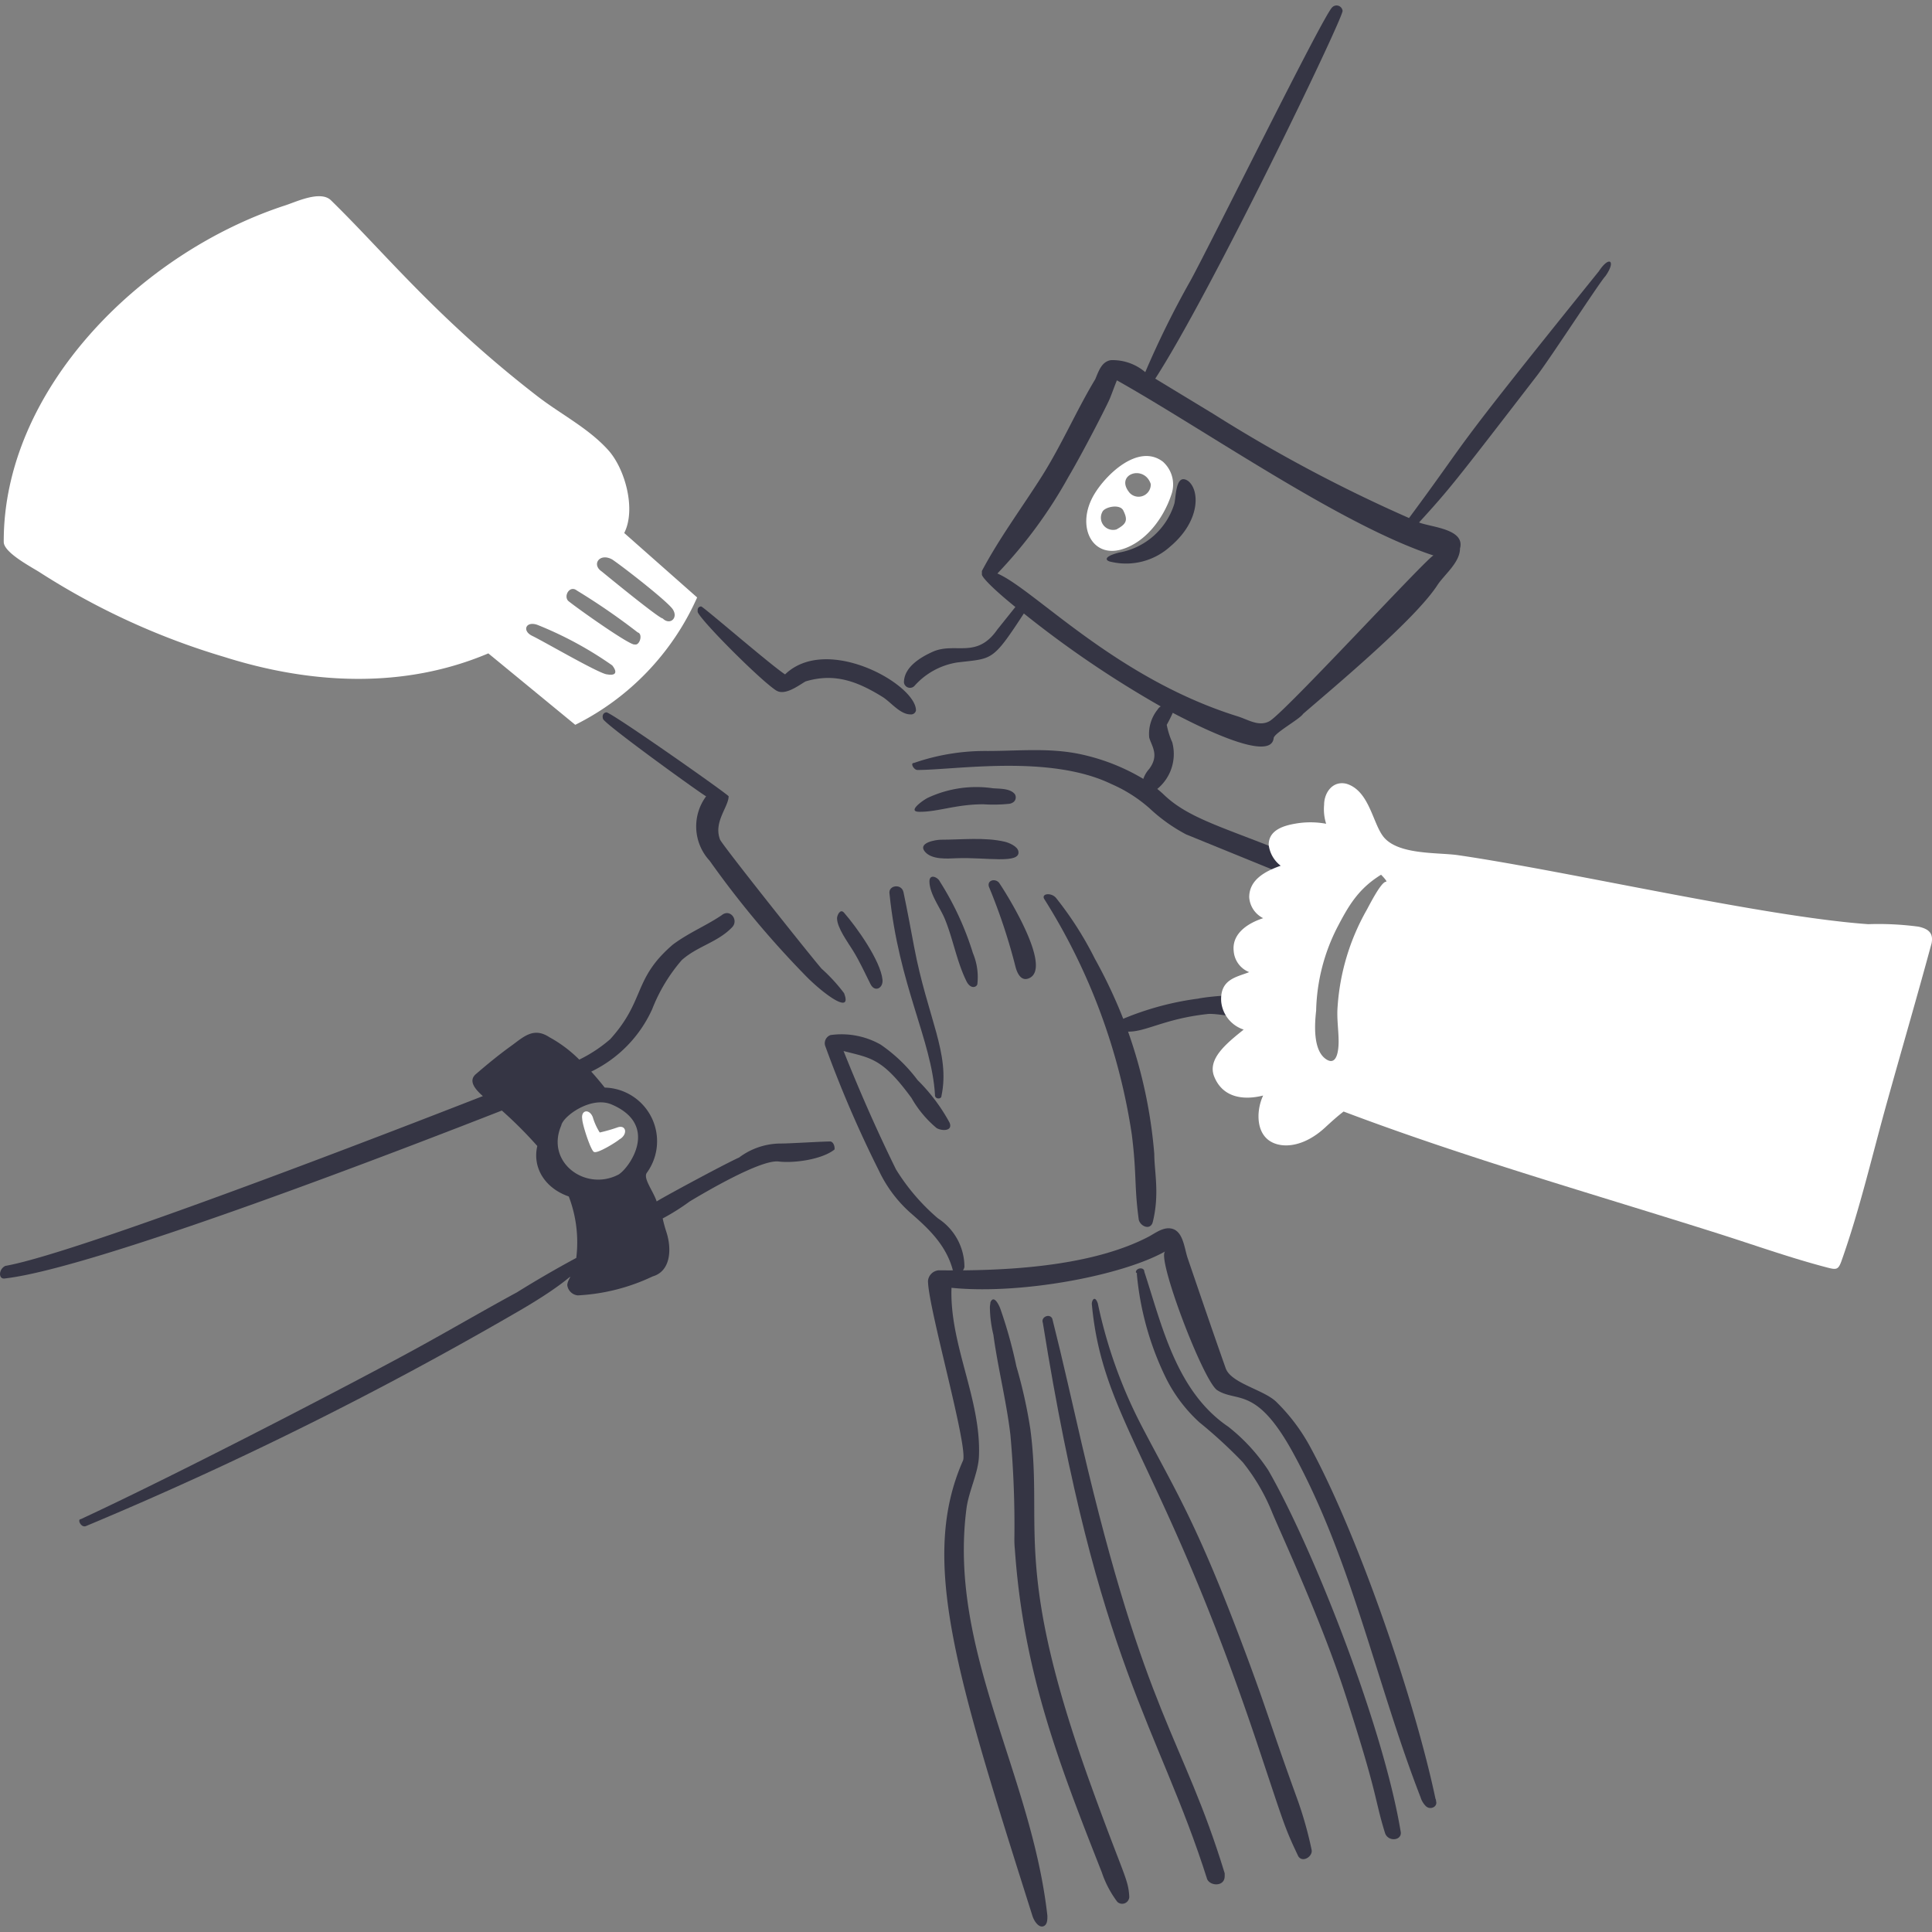<svg xmlns="http://www.w3.org/2000/svg" fill="none" viewBox="0 0 190 190">
  <rect x="0" y="0" width="190" height="190" fill="#808080" stroke="none"/>
  <g clip-path="url(#a)">
    <path fill="#353544" d="M92.585 107.788c.888-4.185-1.378-7.7-2.7-14.739-.325-1.724-.67-3.591-1.032-5.306-.187-.887-1.523-.688-1.376.147.912 8.991 4.147 14.4 4.471 19.75-.048.491.637.491.637.148Z"/>
    <path fill="#353544" d="M91.406 86.711c.024 1.229 1.064 2.561 1.523 3.685.806 1.977 1.169 4.181 2.112 6.092.44.891 1.081.567 1.081.245a6.072 6.072 0 0 0-.442-3 29.113 29.113 0 0 0-3.243-7.026c-.196-.438-1.048-.831-1.031.004Z"/>
    <path fill="#353544" d="M97.252 87.2a57.384 57.384 0 0 1 2.6 7.812c.156.637.537 1.564 1.376 1.179 2.3-1.054-2.249-8.311-2.948-9.335-.334-.493-1.224-.342-1.028.344Z"/>
    <path fill="#353544" d="M141.223 177.11a.302.302 0 0 0-.049-.2c-2.122-10.045-7.671-26.027-12.282-34.538a18.5 18.5 0 0 0-3.39-4.52c-1.254-1.2-4.438-1.812-4.962-3.292-1.267-3.573-2.486-7.162-3.734-10.808-.352-1.029-.443-2.8-1.72-2.948-.786-.095-1.518.5-2.161.835-5.154 2.675-12.5 3.239-18.228 3.292.079-.1.13-.218.148-.344a5.686 5.686 0 0 0-2.6-4.766 20.414 20.414 0 0 1-4.127-4.814c-1.867-3.783-3.586-7.714-5.159-11.644 2.7.7 3.805.687 6.682 4.618a10.817 10.817 0 0 0 2.457 2.948c.484.306 1.661.348 1.277-.541a17.88 17.88 0 0 0-3.144-4.176 15.332 15.332 0 0 0-3.636-3.488 7.796 7.796 0 0 0-4.913-.933.852.852 0 0 0-.54 1.031 114.18 114.18 0 0 0 5.306 12.332 12.888 12.888 0 0 0 3.095 4.127c1.734 1.506 3.439 3.095 4.127 5.5 0 .193.446.148-1.376.148a1.151 1.151 0 0 0-1.032 1.032c0 2.6 4 16.418 3.439 17.686-4.3 9.736-.642 21.132 6.829 44.757.188.593.7 1.289 1.18.983.3-.19.294-.639.294-.983-1.565-14-9.765-26.1-7.959-40.04.223-1.723 1.16-3.489 1.229-5.159.229-5.6-2.9-10.956-2.7-16.557 6.731.688 16.754-1.179 21.028-3.586-.934.491 3.73 12.779 5.109 13.658 1.945 1.239 3.828-.443 7.419 6.092 5.823 10.6 8.205 22.7 12.577 33.949.102.336.288.641.541.884.452.386 1.162.024.975-.535Z"/>
    <path fill="#fff" d="M61.388 52.418c1.179-2.309.1-6.3-1.573-8.155-1.956-2.17-4.675-3.526-6.976-5.306-9.865-7.631-15-14.1-20.291-19.259-1.019-1-3.392.14-4.47.491C13.784 24.845.314 38.351.368 53.3c0 1.081 2.9 2.552 3.636 3.046A70.758 70.758 0 0 0 22.035 64.6c8.5 2.69 17.637 3.193 25.989-.344l8.549 7.025A25.615 25.615 0 0 0 68.56 58.756l-7.172-6.338Zm-8.4 9.089a36.114 36.114 0 0 1 7.222 3.931c.541.688.344 1.032-.491.884-.688 0-6.2-3.222-7.369-3.783-1.092-.522-.592-1.572.636-1.032h.002Zm9.433 1.867c-.344.2-5.5-3.439-6.534-4.274-.491-.491.147-1.572.835-1.032a64.696 64.696 0 0 1 5.994 4.127c.538.148.195 1.327-.297 1.179h.002Zm2.749-2.554c-.343 0-5.158-3.931-5.993-4.619-1.032-.687-.2-1.866 1.031-1.179 1.032.688 5.65 4.275 5.994 4.962.492.836-.344 1.523-1.032.836Z"/>
    <path fill="#353544" d="M77.207 66.322c-1.375-.884-8.057-6.681-8.254-6.681a.336.336 0 0 0-.343.343v.2c.343.884 6.166 6.718 7.713 7.713.871.561 2.211-.491 2.9-.884 2.825-.848 5.05-.033 7.566 1.523.824.51 1.719 1.72 2.751 1.72a.487.487 0 0 0 .54-.394c-.001-2.562-8.753-7.51-12.873-3.54Z"/>
    <path fill="#353544" d="M80.794 95.26c-1.032-1.18-9.63-11.988-9.974-12.676-.687-1.719.836-3.242.836-4.274 0-.148-10.956-7.861-11.988-8.254-.344 0-.491.344-.344.688.688.884 9.973 7.566 10.121 7.566a4.968 4.968 0 0 0 .344 6.338A93.14 93.14 0 0 0 79.074 95.8c1.751 1.837 4.815 4.127 3.931 1.867a16.888 16.888 0 0 0-2.211-2.407Z"/>
    <path fill="#fff" d="M60.9 112.062c.885-.491.692-1.513-.2-1.179a15.8 15.8 0 0 1-1.72.491 6.075 6.075 0 0 1-.688-1.523c-.344-.835-1.179-.688-1.031.2 0 .54.884 3.242 1.179 3.242.393.145 2.26-1.035 2.46-1.231Z"/>
    <path fill="#353544" d="M81.629 112.258c-.835 0-3.93.2-4.815.2a6.835 6.835 0 0 0-4.127 1.376c-1.555.7-7.947 4.164-8.106 4.323-.345-1.036-1.334-2.248-.983-2.8a5.28 5.28 0 0 0-4.127-8.4 33.002 33.002 0 0 0-1.326-1.572 12.56 12.56 0 0 0 5.994-6.141 16.57 16.57 0 0 1 2.9-4.815c1.523-1.375 3.549-1.755 4.963-3.242.67-.7-.2-1.867-1.032-1.18-1.523 1.032-3.243 1.72-4.815 2.9-3.932 3.39-2.669 5.44-6.141 9.287a13.952 13.952 0 0 1-3.046 2.014 12.865 12.865 0 0 0-2.948-2.211c-1.572-1.031-2.555 0-3.783.885-1.228.885-2.41 1.864-3.439 2.751-.739.637-.147 1.425.688 2.162-1.454.557-39.023 15.311-46.968 16.7-.688.344-.688 1.375 0 1.228 9.077-1.043 40.3-13.173 48.835-16.508a40.724 40.724 0 0 1 3.488 3.489c-.491 2.063.688 4.126 3.095 4.962.735 1.924.988 3.999.737 6.043a107.142 107.142 0 0 0-5.846 3.39c-3.439 1.866-6.687 3.773-10.121 5.649-5.788 3.163-22.922 12.083-32.77 16.655-.343 0 0 .836.492.688a364.846 364.846 0 0 0 42.2-20.929c5.506-3.153 5.746-4.172 5.306-3.292-.078.154-.128.32-.147.492a1.154 1.154 0 0 0 1.031 1.031 19.423 19.423 0 0 0 7.37-1.867c1.719-.491 1.9-2.565 1.376-4.274a14.577 14.577 0 0 1-.394-1.425c.924-.492 1.81-1.05 2.653-1.67 1.72-1.032 7.028-4.139 8.746-3.93 1.524.185 4.274-.2 5.5-1.18.051-.247-.096-.789-.44-.789ZM60.847 115.5c-3.242 1.719-7.222-1.179-5.65-4.815.148-.884 2.916-2.94 4.962-2.063 4.709 2.019 1.769 6.191.688 6.878Z"/>
    <path fill="#353544" d="M117.837 98.207a28.845 28.845 0 0 0-7.375 1.984 49.443 49.443 0 0 0-2.794-5.914 33.851 33.851 0 0 0-3.832-5.994c-.491-.541-1.47-.4-1.13.147a60.04 60.04 0 0 1 8.6 23.141c.5 4.008.227 5.058.688 8.4.2.687 1.169 1.029 1.376.2.684-2.76.147-4.948.147-6.681a47.508 47.508 0 0 0-2.579-12.037c1.718.04 3.6-1.26 7.738-1.72 1.179-.2 5.14 1.023 5.846-.344 1.147-2.229-5.849-1.378-6.685-1.182Z"/>
    <path fill="#353544" d="M157.239 26.674C141.713 45.934 145.194 42 138.57 50.945a146.537 146.537 0 0 1-19.209-10.219l-5.749-3.489C119.068 28.82 131.9 2.2 132.036 1.078A.597.597 0 0 0 131 .734c-.986 1.021-11.747 22.872-13.9 26.825a90.515 90.515 0 0 0-4.471 9.04 4.936 4.936 0 0 0-3.39-1.179c-.884.147-1.179 1.031-1.523 1.867-1.867 3.095-3.313 6.488-5.306 9.629-1.937 3.052-4.127 5.994-5.847 9.236v.348c0 .246.983 1.327 3.292 3.194l-1.769 2.21c-2.019 2.917-4.1 1.245-6.288 2.162-1.228.541-2.9 1.523-2.9 3.046a.6.6 0 0 0 1.032.344 7.1 7.1 0 0 1 4.225-2.309c3.463-.42 3.415-.031 6.534-4.815a102.501 102.501 0 0 0 13.462 9.138.841.841 0 0 0-.3.3 3.822 3.822 0 0 0-.835 2.751c.216.831 1.032 1.72 0 3.1a2.854 2.854 0 0 0-.578.978 20.264 20.264 0 0 0-6.055-2.4c-3.095-.688-6.19-.344-9.285-.344-2.457-.025-4.9.374-7.222 1.179-.393 0 0 .688.344.688 3.765 0 12.99-1.548 19.062 1.376a14.163 14.163 0 0 1 3.783 2.407 16.494 16.494 0 0 0 3.586 2.555l9.286 3.783c.884.343 0-2.211 0-2.211-5.968-2.387-9.152-3.238-11.5-5.5-.2-.192-.412-.37-.626-.545A4.446 4.446 0 0 0 115.283 73a7.742 7.742 0 0 1-.541-1.72c.217-.383.414-.776.59-1.179 2.8 1.474 9.629 4.864 9.924 2.506 0-.492 2.555-1.867 2.9-2.408 3.262-2.815 11.062-9.325 13.216-12.675.687-1.032 2.21-2.211 2.21-3.587.524-1.919-2.819-2.084-4.028-2.554 2.955-3.251 3.231-3.579 11.447-14.248 1.228-1.523 6.338-9.433 6.878-9.973 1.08-1.519.392-2.062-.64-.488Zm-16.261 27.955c-.443 0-14.838 15.673-16.164 16.311-1.032.541-2.071-.172-3.095-.491C109.7 66.706 101.688 57.935 98.087 56.4a45.805 45.805 0 0 0 6.977-9.482c1.541-2.619 3.788-7.028 4.078-7.713.2-.488.555-1.472.7-1.8 8.814 4.958 22.058 14.249 31.136 17.224Z"/>
    <path fill="#353544" d="M90.374 79.833c1.81.036 3.618-.737 6.338-.737.851.057 1.706.04 2.554-.049a.889.889 0 0 0 .443-.2.6.6 0 0 0 .1-.737c-.442-.589-1.523-.536-2.162-.589a11.26 11.26 0 0 0-6.387.933c-.346.151-2.114 1.354-.886 1.379Z"/>
    <path fill="#353544" d="M90.964 83.763c.678.794 2.161.679 3.095.639 2.845-.122 6.344.615 6.092-.688-.095-.492-.933-.84-1.327-.933-1.959-.466-4.274-.2-6.288-.2-.536.003-2.32.307-1.572 1.182Z"/>
    <path fill="#353544" d="M83.889 93.491c.66 1.068 1.156 2.173 1.719 3.292.425.844 1.267.394 1.18-.443-.195-1.869-2.547-5.172-3.783-6.583-.39-.445-.688.3-.688.54 0 .934 1.049 2.348 1.572 3.194Z"/>
    <path fill="#353544" d="M97.35 128.569c.011.91.127 1.816.344 2.7.438 3.243 1.283 6.533 1.671 9.826.306 3.381.437 6.775.393 10.169-.006.377.01.755.049 1.13.849 12.113 4.35 21.086 8.548 31.738a10.238 10.238 0 0 0 1.523 2.9.696.696 0 0 0 .75.137.705.705 0 0 0 .43-.629c-.1-1.8-.533-2.008-3.783-11-7.74-21.422-4.671-25.247-5.945-34.98a47.635 47.635 0 0 0-1.376-6.19 45.309 45.309 0 0 0-1.572-5.65c-.1-.3-.639-1.474-.982-.639 0 .145-.05.292-.05.488Z"/>
    <path fill="#353544" d="M102.558 130.092c5.381 33.629 11.394 39.687 16.164 54.731.351.7 1.719.7 1.719-.3v-.295c-4.14-13.526-7.747-15.238-14.051-42.2-.968-4.142-1.867-8.254-2.9-12.332-.23-.575-1.164-.185-.932.396Z"/>
    <path fill="#353544" d="M107.373 128.226c1.035 11.387 7.03 15.638 16.311 43.381 2.564 7.664 2.6 8.01 3.93 10.809.344.884 1.515.2 1.376-.492a37.324 37.324 0 0 0-1.523-5.306c-2.778-7.679-2.831-8.4-5.453-15.328-4.462-11.791-6.465-14.768-9.777-21.126a47.013 47.013 0 0 1-4.275-11.988c-.294-.835-.589-.294-.589.05Z"/>
    <path fill="#353544" d="M111.8 125.278a29.267 29.267 0 0 0 2.9 10.317 14.878 14.878 0 0 0 3.243 4.274 46.615 46.615 0 0 1 4.274 3.931 19.484 19.484 0 0 1 2.9 4.962c.959 2.295 4.83 10.609 7.173 17.834 3.323 10.251 2.833 10.18 3.93 13.707.344.884 1.72.688 1.523-.2-1.742-10.454-8.665-27.951-13.019-35.52a18.108 18.108 0 0 0-3.931-4.275c-5.117-3.466-6.523-9.968-8.253-15.23 0-.517-.836-.4-.836.049.14.102.14.151.096.151Z"/>
    <path fill="#fff" d="M114.349 45.393c-2.41-1.814-5.62 1.294-6.78 3.292-1.749 3.014-.226 6.184 2.7 5.355 2.376-.673 4.15-3.061 4.912-5.355a2.991 2.991 0 0 0-.832-3.292ZM113.17 47.6a1.201 1.201 0 0 1-2.063.884c-1.555-1.827 1.404-2.857 2.063-.884Zm-3.39 4.471a1.2 1.2 0 0 1-1.375-1.72c.2-.491 1.719-.835 2.063-.147.491.986.295 1.33-.688 1.871v-.004Z"/>
    <path fill="#353544" d="M109.338 55.268a6.468 6.468 0 0 0 5.748-1.523c2.966-2.5 2.914-5.52 1.769-6.436-1.277-.884-1.19 1.667-1.376 2.26a6.95 6.95 0 0 1-5.4 4.766c-1.579.394-1.439.817-.741.933Z"/>
    <path fill="#fff" d="M188.682 91.133a29.78 29.78 0 0 0-4.962-.246c-10.329-.742-29.234-5.159-40.286-6.78-2.014-.3-6 .006-7.419-1.867-1.037-1.371-1.375-4.471-3.586-5.158-1.376-.344-2.211.884-2.211 2.063-.058.63.01 1.264.2 1.867a8.518 8.518 0 0 0-3.095 0c-1.226.215-2.555.688-2.555 2.063a3.053 3.053 0 0 0 1.179 2.064c-1.523.54-3.095 1.375-3.095 3.095a2.483 2.483 0 0 0 1.375 2.063c-1.523.492-3.095 1.523-2.9 3.243a2.421 2.421 0 0 0 1.523 2.063c-1.229.492-2.9.688-2.752 2.9a3.227 3.227 0 0 0 2.211 2.751c-1.719 1.376-3.59 2.9-2.9 4.619.831 2.065 2.849 2.358 4.814 1.866-.589 1.229-.739 3.2.344 4.226 1.066 1.012 3.415 1.071 5.748-1.081.588-.543 1.18-1.081 1.818-1.572 12.086 4.569 24.46 8.077 36.8 11.987 3.585 1.136 7.113 2.4 10.711 3.341.979.257 1.141.25 1.474-.688 1.783-5.038 2.986-10.271 4.421-15.426 1.464-5.26 3-10.514 4.422-15.771.195-1.033-.348-1.412-1.279-1.622Zm-52.863-5.11s.688.688.491.688c-.491 0-1.669 2.359-1.916 2.8a22.27 22.27 0 0 0-2.849 9.482c-.095 1.18.1 2.309.1 3.439 0 .787-.145 2.4-1.179 1.769-1.372-.841-1.179-3.488-1.032-4.815a18.874 18.874 0 0 1 2.064-8.155c1.135-2.177 2.075-3.814 4.321-5.208Z"/>
  </g>
  <defs>
    <clipPath id="a">
      <path fill="#fff" d="M0 0h190v190H0z"/>
    </clipPath>
  </defs>
</svg>
